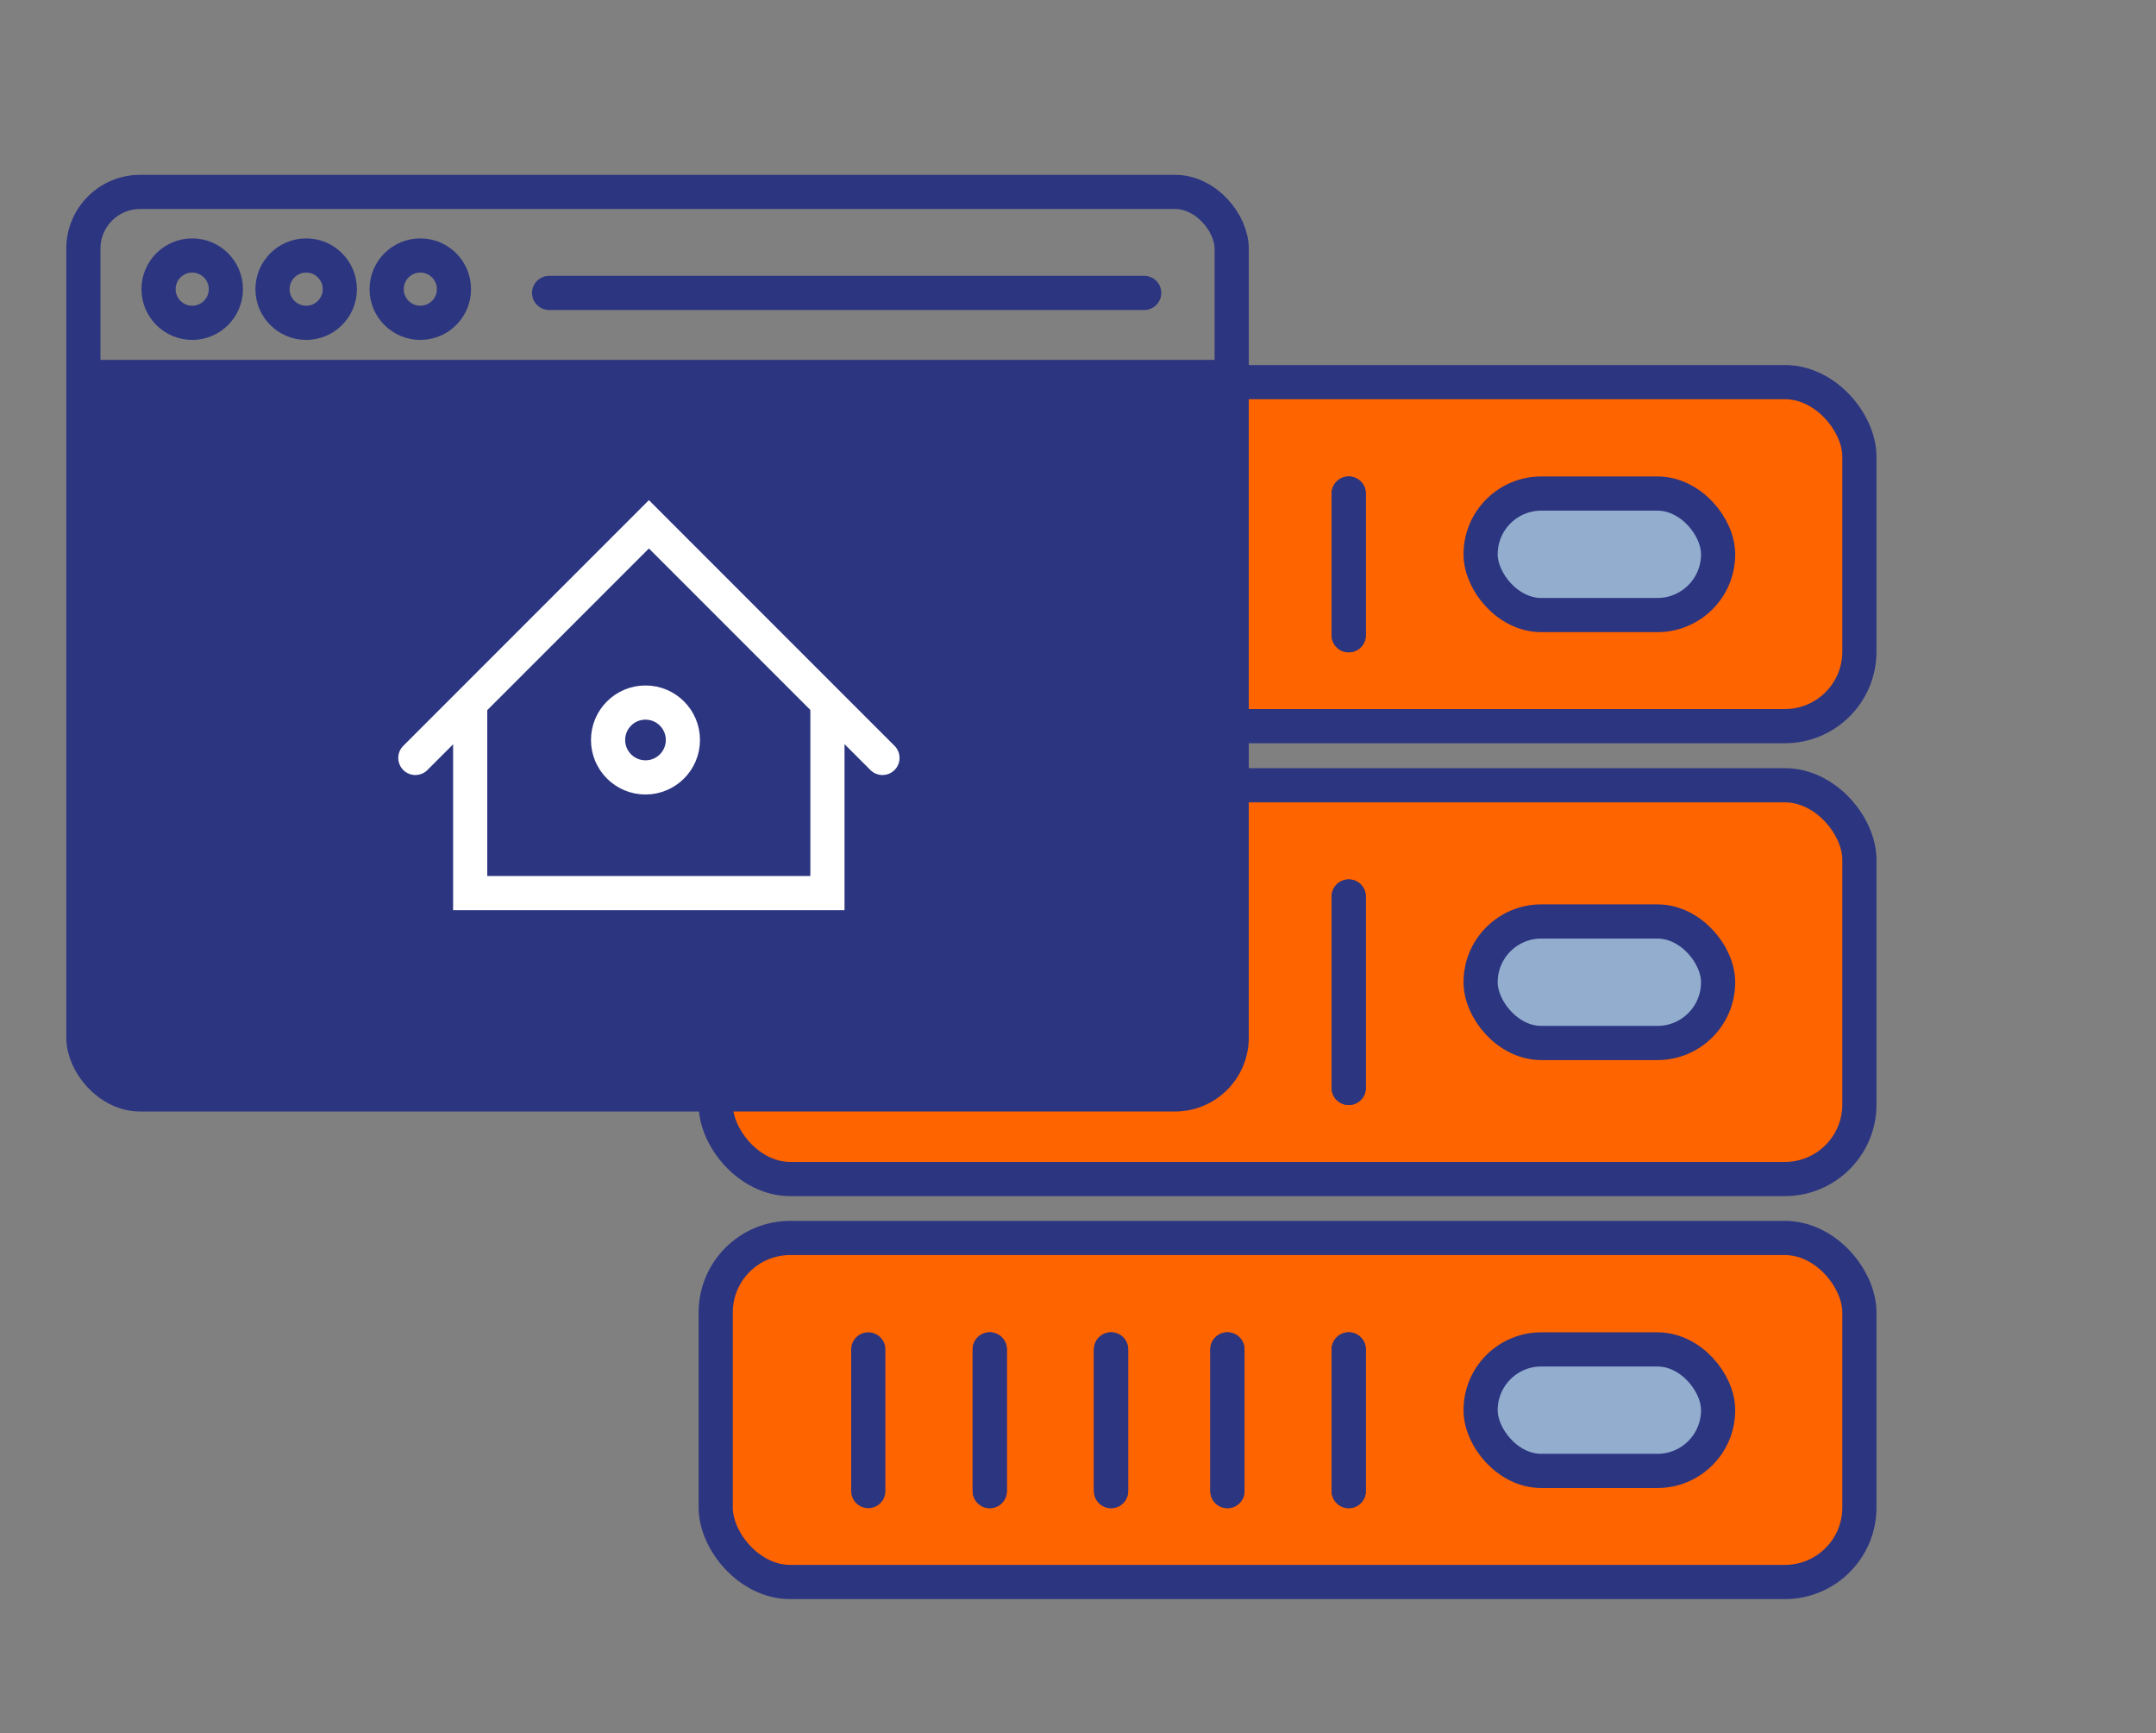<?xml version="1.0" encoding="UTF-8"?>
<svg xmlns="http://www.w3.org/2000/svg" viewBox="0 0 126.19 101.42">
  <rect x="0" y="0" width="126.19" height="101.42" fill="#808080" stroke="none"/>
  <defs>
    <style>.cls-1{fill:#fe6400;}.cls-1,.cls-2,.cls-3,.cls-4,.cls-5{stroke:#2c3580;}.cls-1,.cls-2,.cls-3,.cls-4,.cls-5,.cls-6,.cls-7{stroke-miterlimit:10;}.cls-1,.cls-2,.cls-3,.cls-5,.cls-6,.cls-7{stroke-width:2px;}.cls-2{fill:#92adce;}.cls-3,.cls-5,.cls-6,.cls-7,.cls-8{fill:none;}.cls-3,.cls-7{stroke-linecap:round;}.cls-4{fill:#2c3580;}.cls-6,.cls-7{stroke:#fff;}</style>
  </defs>
  <title>03Help_Domains</title>
  <g id="Layer_2" data-name="Layer 2">
    <g id="Layer_2-2" data-name="Layer 2">
      <rect class="cls-1" x="41.89" y="22.36" width="66.94" height="20.13" rx="4.36"></rect>
      <rect class="cls-2" x="86.66" y="28.88" width="13.9" height="7.11" rx="3.55"></rect>
      <line class="cls-3" x1="50.82" y1="28.88" x2="50.82" y2="37.17"></line>
      <line class="cls-3" x1="57.93" y1="28.88" x2="57.93" y2="37.17"></line>
      <line class="cls-3" x1="65.03" y1="28.88" x2="65.03" y2="37.17"></line>
      <line class="cls-3" x1="57.93" y1="28.88" x2="57.93" y2="37.17"></line>
      <line class="cls-3" x1="65.03" y1="28.88" x2="65.03" y2="37.17"></line>
      <line class="cls-3" x1="71.84" y1="28.88" x2="71.84" y2="37.17"></line>
      <line class="cls-3" x1="78.94" y1="28.88" x2="78.94" y2="37.17"></line>
      <line class="cls-3" x1="71.84" y1="28.88" x2="71.84" y2="37.17"></line>
      <line class="cls-3" x1="78.94" y1="28.88" x2="78.94" y2="37.17"></line>
      <rect class="cls-1" x="41.89" y="45.95" width="66.94" height="23.04" rx="4.36"></rect>
      <rect class="cls-2" x="86.66" y="53.92" width="13.9" height="7.11" rx="3.55"></rect>
      <line class="cls-3" x1="50.82" y1="52.46" x2="50.82" y2="63.66"></line>
      <line class="cls-3" x1="57.93" y1="52.46" x2="57.93" y2="63.66"></line>
      <line class="cls-3" x1="65.03" y1="52.46" x2="65.03" y2="63.66"></line>
      <line class="cls-3" x1="57.93" y1="52.46" x2="57.93" y2="63.66"></line>
      <line class="cls-3" x1="65.03" y1="52.46" x2="65.03" y2="63.66"></line>
      <line class="cls-3" x1="78.94" y1="52.46" x2="78.94" y2="63.66"></line>
      <line class="cls-3" x1="78.94" y1="52.46" x2="78.94" y2="63.66"></line>
      <rect class="cls-1" x="41.89" y="72.44" width="66.94" height="20.13" rx="4.36"></rect>
      <rect class="cls-2" x="86.66" y="78.96" width="13.9" height="7.11" rx="3.55"></rect>
      <line class="cls-3" x1="50.82" y1="78.96" x2="50.82" y2="87.25"></line>
      <line class="cls-3" x1="57.93" y1="78.96" x2="57.93" y2="87.25"></line>
      <line class="cls-3" x1="65.03" y1="78.96" x2="65.03" y2="87.25"></line>
      <line class="cls-3" x1="57.93" y1="78.96" x2="57.93" y2="87.25"></line>
      <line class="cls-3" x1="65.03" y1="78.96" x2="65.03" y2="87.25"></line>
      <line class="cls-3" x1="71.84" y1="78.96" x2="71.84" y2="87.25"></line>
      <line class="cls-3" x1="78.94" y1="78.96" x2="78.94" y2="87.25"></line>
      <line class="cls-3" x1="71.84" y1="78.96" x2="71.84" y2="87.25"></line>
      <line class="cls-3" x1="78.94" y1="78.96" x2="78.94" y2="87.25"></line>
      <path class="cls-4" d="M72.08,21.81v38.9A3.32,3.32,0,0,1,68.76,64H8.2a3.31,3.31,0,0,1-3.32-3.32V21.81Z"></path>
      <rect class="cls-5" x="4.88" y="11.23" width="67.21" height="52.81" rx="3.32"></rect>
      <circle class="cls-5" cx="11.25" cy="16.92" r="1.97"></circle>
      <circle class="cls-5" cx="17.92" cy="16.92" r="1.97"></circle>
      <circle class="cls-5" cx="24.6" cy="16.92" r="1.97"></circle>
      <line class="cls-3" x1="32.14" y1="17.14" x2="66.97" y2="17.14"></line>
      <line class="cls-3" x1="5.12" y1="22.06" x2="72.08" y2="22.06"></line>
      <polyline class="cls-6" points="48.43 41.07 48.43 52.26 27.52 52.26 27.52 41.07"></polyline>
      <polyline class="cls-7" points="24.31 44.35 37.98 30.68 51.65 44.35"></polyline>
      <circle class="cls-7" cx="37.78" cy="43.3" r="2.19"></circle>
      <rect class="cls-8" width="126.19" height="101.42"></rect>
    </g>
  </g>
</svg>
